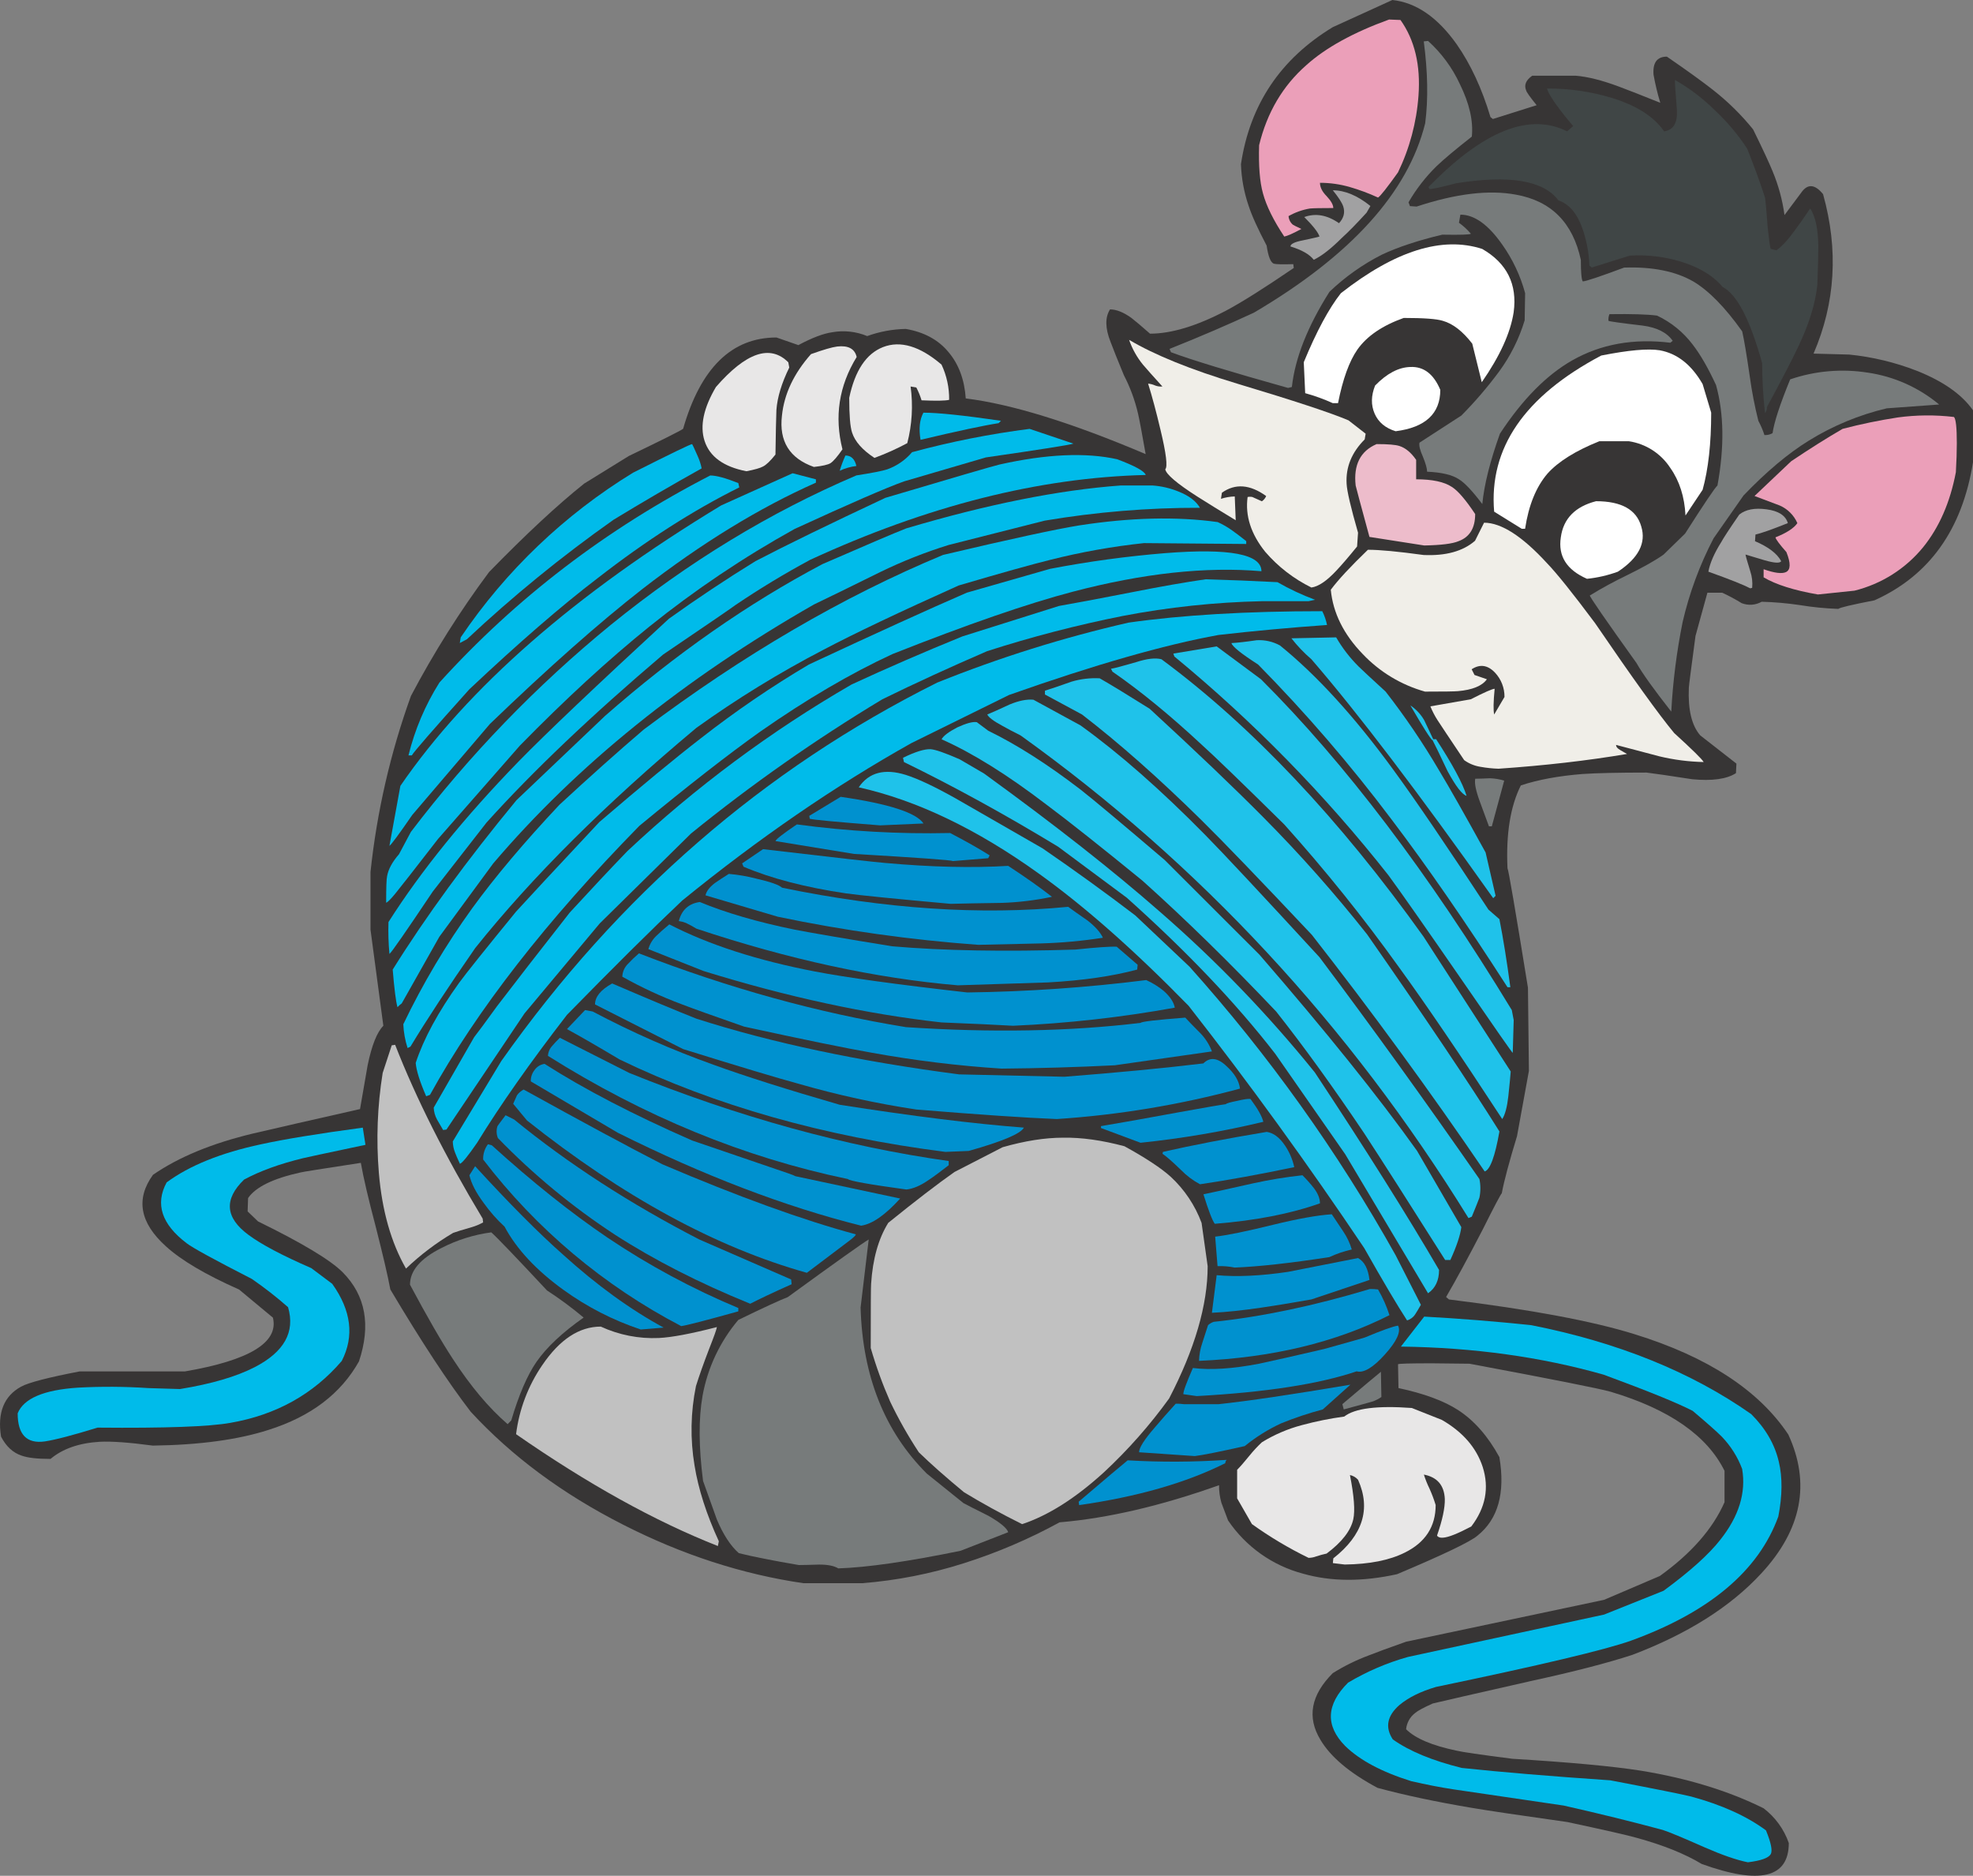 <?xml version="1.0" encoding="iso-8859-1"?>
<!-- Generator: Adobe Illustrator 20.1.0, SVG Export Plug-In . SVG Version: 6.00 Build 0)  -->
<svg version="1.0" id="Layer_1" xmlns="http://www.w3.org/2000/svg" xmlns:xlink="http://www.w3.org/1999/xlink" x="0px" y="0px"
	 viewBox="0 0 972.07 924.13" enable-background="new 0 0 972.07 924.13" xml:space="preserve">
<rect x="0" y="0" width="972.07" height="924.13" fill="#808080" stroke="none"/>
<title>dogs2_0040</title>
<path fill="#373535" d="M611.4,80.9c0.238,6.948,1.502,13.822,3.75,20.4c1.567,4.847,4.537,11.413,8.91,19.7
	c0.78,5.333,1.953,8.303,3.52,8.91c1.093,0.313,4.297,0.39,9.61,0.23l0.23,1.88c-14.667,10-25.843,17.037-33.53,21.11
	c-14.38,7.507-26.81,11.26-37.29,11.26c-3.907-3.44-6.957-6.02-9.15-7.74c-3.907-2.813-7.423-4.22-10.55-4.22
	c-2.5,3.907-2.423,9.223,0.23,15.95c1.407,3.753,3.597,9.227,6.57,16.42c3.122,6.014,5.474,12.398,7,19
	c0.627,2.667,1.877,9.31,3.75,19.93c-36.427-15.48-65.973-24.627-88.64-27.44c-0.627-9.227-3.44-16.81-8.44-22.75
	c-5-6.1-12.037-9.93-21.11-11.49c-6.483,0.126-12.902,1.315-19,3.52c-5.455-2.265-11.445-2.917-17.26-1.88
	c-4.38,0.627-9.93,2.737-16.65,6.33l-10.79-3.75c-22.047,0-37.38,15-46,45c-1.567,1.093-10.477,5.55-26.73,13.37l-22,13.6
	c-13.133,10.473-28.767,25.013-46.9,43.62c-14.373,19.312-27.231,39.706-38.46,61c-10.109,28.017-16.8,57.15-19.93,86.77V458
	c0.153,1.253,2.263,17.043,6.33,47.37c-3.127,3.127-5.707,9.613-7.74,19.46c-0.153,0.78-1.403,7.97-3.75,21.57
	c-23.607,5.333-41.117,9.333-52.53,12c-20.327,4.847-36.82,11.647-49.48,20.4c-8.6,11.88-6.49,23.607,6.33,35.18
	c7.507,6.88,19.543,13.993,36.11,21.34l16.65,13.84c2.973,12.193-11.487,21.027-43.38,26.5H39.21
	c-15.48,2.973-25.093,5.473-28.84,7.5c-8.44,4.667-11.723,12.873-9.85,24.62c2.493,4.813,5.853,7.927,10.08,9.34
	c2.973,1.093,7.74,1.64,14.3,1.64c5.94-5,13.99-7.813,24.15-8.44c5.787-0.313,14.54,0.313,26.26,1.88
	c22.98-0.313,41.98-2.893,57-7.74c20.793-6.567,35.647-17.823,44.56-33.77c5.94-17.82,3.273-32.437-8-43.85
	c-6.1-6.1-20.013-14.463-41.74-25.09l-5.13-4.93l0.23-6.57c3.753-5.473,12.42-9.693,26-12.66c0.313-0.153,10.163-1.717,29.55-4.69
	c1.253,7.193,3.677,17.59,7.27,31.19c3.593,14.073,6.017,24.47,7.27,31.19c15.333,25.793,28.543,45.883,39.63,60.27
	c20.167,21.887,45.167,40.413,75,55.58c29.12,14.847,58.767,24.47,88.94,28.87h28.84c17.049-1.348,33.886-4.653,50.18-9.85
	c16.327-5.179,32.114-11.927,47.14-20.15c23.76-2,49.947-8.097,78.56-18.29c-0.028,2.934,0.366,5.858,1.17,8.68
	c0.627,1.567,1.72,4.46,3.28,8.68c8.758,12.956,21.925,22.288,37.05,26.26c13.76,3.907,29.16,3.983,46.2,0.23
	c22.98-9.693,36.19-16.027,39.63-19c10.16-8.127,13.757-21.023,10.79-38.69c-5.627-10.32-12.427-18.06-20.4-23.22
	c-7.033-4.533-16.803-8.13-29.31-10.79l-0.23-11.73c0.153-0.313,5.703-0.47,16.65-0.47l18.56,0.2
	c40.96,7.66,64.177,12.273,69.65,13.84c28.767,8.6,47.433,21.577,56,38.93v15.47c-5.787,13.133-16.417,25.25-31.89,36.35
	l-27.44,11.73l-97.55,20.64c-8.44,2.973-14.617,5.24-18.53,6.8c-6.142,2.292-12.035,5.2-17.59,8.68
	c-10.787,10.787-12.82,21.73-6.1,32.83c5,8.44,14.38,16.337,28.14,23.69c13.287,3.593,28.763,6.877,46.43,9.85
	c8.287,1.407,24,3.74,47.14,7c18.293,3.907,29.627,6.487,34,7.74c13.133,3.593,23.843,7.893,32.13,12.9
	c28.62,10.327,42.93,6.89,42.93-10.31c-2.374-6.803-6.697-12.756-12.43-17.12c-17.333-8.6-37.5-14.777-60.5-18.53
	c-13.913-2.187-35.02-4.14-63.32-5.86c-15.633-2-24.78-3.333-27.44-4c-12.04-2.5-20.327-6.017-24.86-10.55
	c0.307-3.172,1.923-6.072,4.46-8c1.253-1.093,4.147-2.657,8.68-4.69c4.533-1.093,20.95-4.847,49.25-11.26
	c20.167-4.38,36.5-8.6,49-12.66c27.2-10.32,48.383-23.687,63.55-40.1c20-21.573,24.457-44.4,13.37-68.48
	c-14.54-21.833-39.787-38.31-75.74-49.43c-20.48-6.407-50.967-12.113-91.46-17.12l-1.41-1.2c5-8.6,11.02-19.7,18.06-33.3
	c5.627-11.253,8.753-17.193,9.38-17.82c1.093-5.94,3.593-15.32,7.5-28.14l5.86-32.13l-0.47-41
	c-6.253-38.613-9.613-58.233-10.08-58.86c-0.78-16.887,1.41-30.487,6.57-40.8c8.44-2.813,18.603-4.69,30.49-5.63
	c7.033-0.467,17.507-0.7,31.42-0.7c3.907,0.467,11.41,1.56,22.51,3.28c9.847,0.94,17.037-0.06,21.57-3l0.23-4.69l-17.81-13.9
	c-4.22-4.847-6.097-12.663-5.63-23.45c0-0.78,1.093-9.3,3.28-25.56l5.87-21.3h7.27c3.305,1.523,6.515,3.246,9.61,5.16
	c3.222,1.257,6.838,1,9.85-0.7c6.281,0.169,12.545,0.717,18.76,1.64c6.286,1.037,12.633,1.665,19,1.88
	c0.627-0.627,6.567-2.033,17.82-4.22c27.047-12.193,43.227-34.86,48.54-68v-25.62c-5.473-7.82-14.697-14.307-27.67-19.46
	c-10.686-4.163-21.889-6.854-33.3-8l-17.59-0.47c10.787-25.013,12.35-51.2,4.69-78.56c-4.067-5-7.663-5.233-10.79-0.7
	c-5.333,7.193-8.07,10.86-8.21,11c-1.008-7.414-2.978-14.665-5.86-21.57c-1.72-4.22-4.923-11.1-9.61-20.64
	c-5.821-7.198-12.44-13.713-19.73-19.42c-5.16-4.067-12.743-9.54-22.75-16.42c-4.847,0-7.037,2.97-6.57,8.91
	c0.84,4.673,1.948,9.294,3.32,13.84c-8.913-3.593-15.713-6.26-20.4-8c-8.287-3.1-15.4-4.887-21.34-5.36h-21.34
	c-3.127,2.187-4.127,4.61-3,7.27c0.153,0.78,1.873,3.203,5.16,7.27l-21.57,6.8l-1.17-0.94c-4.22-14.073-9.77-26.033-16.65-35.88
	C708.27,8.523,697.707,1.253,686,0l-29.34,13.37C630.887,29.003,615.8,51.513,611.4,80.9z"/>
<path fill="#00BBEA" d="M754.45,652.87c-17.82-1.873-35.407-3.28-52.76-4.22l-11.49,14.77c35.8,0.467,69.1,5.08,99.9,13.84
	c21.733,8,36.35,13.94,43.85,17.82c7.033,5.94,11.8,10.16,14.3,12.66c4.417,4.57,7.848,9.999,10.08,15.95
	c2,11.727-1.597,23.373-10.79,34.94c-5.627,7.193-14.93,15.557-27.91,25.09l-29.31,11.73l-96.62,20.87
	c-10.363,2.904-20.296,7.168-29.54,12.68c-10.787,10.787-11.257,21.183-1.41,31.19c7.193,7.033,18.06,12.817,32.6,17.35
	c7.507,1.72,14.387,3.053,20.64,4s24.39,3.613,54.41,8c17.333,3.907,33.593,7.907,48.78,12c2.973,0.94,9.93,3.833,20.87,8.68
	c8.6,3.753,15.637,6.177,21.11,7.27c6.407-0.78,10.16-2.113,11.26-4c0.94-1.72,0.157-5.63-2.35-11.73
	c-9.533-7.033-21.807-12.583-36.82-16.65c-4.38-1.093-17.67-3.76-39.87-8c-29.393-2-53.783-4.033-73.17-6.1
	c-14.54-3.593-25.873-8.283-34-14.07c-3.907-5.96-2.813-11.607,3.28-16.94c4.533-3.753,10.553-6.723,18.06-8.91
	c51.12-10.633,83.09-18.217,95.91-22.75c38.773-14.073,63.007-34.477,72.7-61.21c2-10.32,2.077-19.32,0.23-27
	c-2-8.6-6.533-16.417-13.6-23.45C833.243,675.913,797.13,661.31,754.45,652.87z"/>
<path fill="#777B7B" d="M424,644.19l4-33.53c-2.5,1.407-15.79,10.867-39.87,28.38c-4.067,1.567-12.197,5.32-24.39,11.26
	c-9.025,10.677-15.091,23.535-17.59,37.29c-2,11.253-1.923,25.253,0.23,42l6.8,19c3.147,7.473,6.753,13.007,10.82,16.6
	c6.88,1.72,16.73,3.673,29.55,5.86c1.873,0,5.233-0.077,10.08-0.23c4.22,0,7.347,0.627,9.38,1.88
	c14.227-0.467,34.317-3.36,60.27-8.68l23.45-9.15c-0.627-2-3.83-4.667-9.61-8c-6.567-3.28-10.71-5.39-12.43-6.33L456.63,726
	C435.837,705.227,424.96,677.957,424,644.19z"/>
<path fill="#E8E7E7" d="M710.36,699.53l-14.77-5.86c-17.04-1.253-28.14,0.153-33.3,4.22c-7.041,0.954-14.012,2.363-20.87,4.22
	c-6.944,1.836-13.581,4.679-19.7,8.44c-2.182,2.047-4.22,4.242-6.1,6.57c-2.667,3.28-4.7,5.613-6.1,7v14.07l7.27,12.66
	c8.816,6.329,18.153,11.899,27.91,16.65c1.282-0.005,2.552-0.242,3.75-0.7c1.692-0.568,3.415-1.038,5.16-1.41
	c7.507-5.627,11.883-11.253,13.13-16.88c0.94-4.22,0.393-11.49-1.64-21.81c1.556,0.322,2.961,1.148,4,2.35
	c6.407,14.38,2.343,27.277-12.19,38.69l-0.23,2.35l5.86,0.7c12.193-0.153,22.043-2.107,29.55-5.86c10.16-5,15.24-12.817,15.24-23.45
	c-0.828-2.728-1.83-5.4-3-8c-1.106-2.262-2.045-4.601-2.81-7c6.567,1.253,10.007,5.253,10.32,12c0.107,4.347-1.173,10.36-3.84,18.04
	c0.94,1.567,3.753,1.41,8.44-0.47c2.347-0.94,5.16-2.273,8.44-4c7.033-9.227,8.91-18.997,5.63-29.31
	C727.397,713.207,720.68,705.47,710.36,699.53z"/>
<path fill="#C1C1C1" d="M342.89,682.88c1.56-5,3.75-11.177,6.57-18.53c2.347-5.94,3.597-9.457,3.75-10.55
	c-12.667,3.28-22.203,5.077-28.61,5.39c-9.846,0.44-19.653-1.487-28.6-5.62c-10.633,0-20.247,6.333-28.84,19
	c-6.949,10.143-11.372,21.8-12.9,34c35.333,24.547,68.477,42.917,99.43,55.11l0.47-2.35c-6.107-13.287-10.097-25.73-11.97-37.33
	C340.011,709.028,340.248,695.765,342.89,682.88z"/>
<path fill="#C1C1C1" d="M576,689c12.667-24.387,19-46.117,19-65.19l-3-21.34c-3.226-8.674-8.446-16.467-15.24-22.75
	c-4.667-4.22-12.25-9.22-22.75-15c-11.1-2.973-21.183-4.38-30.25-4.22c-8.913,0-18.84,1.563-29.78,4.69l-23.69,12.19
	c-8.193,5.747-19.08,14.103-32.66,25.07c-4.847,7.82-7.66,17.82-8.44,30c-0.127,1.1-0.19,11.657-0.19,31.67
	c2.615,9.036,5.825,17.888,9.61,26.5c4.122,8.596,8.823,16.901,14.07,24.86c5.94,5.787,13.367,12.353,22.28,19.7
	c8.753,5.333,18.29,10.57,28.61,15.71c12.82-4.22,26.267-12.74,40.34-25.56C555.77,714.3,566.518,702.131,576,689z"/>
<path fill="#0091CF" d="M531.67,741.51c28.607-4.067,52.607-10.947,72-20.64c-0.003-0.62,0.251-1.213,0.7-1.64
	c-16.239,1.096-32.531,1.173-48.78,0.23c-2.5,2-10.55,8.8-24.15,20.4L531.67,741.51z"/>
<path fill="#0091CF" d="M583.26,691.79c-1.324-0.192-2.663-0.269-4-0.23c-4.22,4.667-7.66,8.577-10.32,11.73
	c-5.16,5.94-7.74,10.003-7.74,12.19l27.44,1.88c3.907-0.467,12.113-2.107,24.62-4.92c5.526-4.493,11.593-8.276,18.06-11.26
	c6.65-2.695,13.463-4.967,20.4-6.8l13.6-12.19c-28.767,4.847-50.433,8.05-65,9.61h-17.06V691.79z"/>
<path fill="#00BBEA" d="M178.74,555.55c-22.047,2.973-38.773,5.71-50.18,8.21c-19.707,4.213-35.187,10.463-46.44,18.75
	c-5.787,10.633-2.503,20.633,9.85,30c2.813,2.187,13.523,8.05,32.13,17.59c6.208,4.279,12.158,8.92,17.82,13.9
	c3.593,12.193-1.88,22.043-16.42,29.55c-9.067,4.667-21.34,8.263-36.82,10.79l-15.48-0.47c-11.555-0.771-23.146-0.848-34.71-0.23
	c-16.887,1.093-26.813,5.313-29.78,12.66c0,10.473,4.457,15.087,13.37,13.84c5.16-0.78,13.827-3.047,26-6.8
	c33.147,0.313,54.957-0.47,65.43-2.35c22.513-3.907,40.803-14.07,54.87-30.49c6.253-12.193,4.69-24.86-4.69-38l-10.32-7.74
	c-14.38-6.253-24.713-11.727-31-16.42c-11.413-8.44-12.117-17.507-2.11-27.2c7.82-4.22,17.513-7.737,29.08-10.55
	c0.467-0.153,10.707-2.343,30.72-6.57L178.74,555.55z"/>
<path fill="#777B7B" d="M251.9,699.77c3.753-12.667,7.897-22.28,12.43-28.84c5-7.193,12.74-14.463,23.22-21.81
	c-5.748-4.813-11.778-9.278-18.06-13.37c-15.48-16.573-24.627-26.11-27.44-28.61c-8.591,1.142-16.921,3.76-24.62,7.74
	c-10.287,5.153-15.43,11.17-15.43,18.05c8.44,15.793,15.477,27.987,21.11,36.58c8.753,13.447,17.753,24.157,27,32.13L251.9,699.77z"
	/>
<path fill="#777B7B" d="M662.05,694.37c8.127-2.187,12.973-3.52,14.54-4c1.413-0.542,2.755-1.25,4-2.11l-0.23-12.43
	c-2.347,1.873-8.68,7.19-19,15.95L662.05,694.37z"/>
<path fill="#0091CF" d="M668.39,675.61c3.44,0.94,8.053-1.797,13.84-8.21c5.94-6.567,8.13-11.333,6.57-14.3
	c-2.347,0.313-7.82,2.267-16.42,5.86c-0.94,0.313-7.583,2.19-19.93,5.63c-14.073,3.28-24.783,5.703-32.13,7.27
	c-12.973,2.5-23.84,3.203-32.6,2.11c-3.28,7.507-4.843,11.807-4.69,12.9l6.57,0.94C623.673,685.937,649.937,681.87,668.39,675.61z"
	/>
<path fill="#0091CF" d="M684.57,647.94c-1.406-4.414-3.294-8.659-5.63-12.66c-1.325-0.18-2.663-0.257-4-0.23
	c-27.507,8.28-53.153,13.67-76.94,16.17c-1.041,0.345-1.998,0.903-2.81,1.64c-0.627,2-1.563,4.893-2.81,8.68
	c-0.993,2.87-1.546,5.874-1.64,8.91C626.713,668.89,657.99,661.387,684.57,647.94z"/>
<path fill="#0091CF" d="M315.69,655l11.26-0.94c-16.413-8.913-32.907-20.873-49.48-35.88c-12.04-10.633-26.5-25.173-43.38-43.62
	l-2.82,4.44c0.94,4.067,3.273,8.6,7,13.6c3.021,4.259,6.48,8.191,10.32,11.73c5.94,11.1,15.633,21.497,29.08,31.19
	C289.282,643.905,302.102,650.473,315.69,655z"/>
<path fill="#0091CF" d="M335.62,653.33c2.5-0.313,11.88-2.737,28.14-7.27v-1.64c-22.586-9.421-44.187-21.047-64.49-34.71
	c-18-12.193-37-27.357-57-45.49l-1.88-0.47c-1.607,2.163-2.436,4.806-2.35,7.5C264.169,605.421,297.479,633.44,335.62,653.33z"/>
<path fill="#1FC2EA" d="M446.31,381.78c-10.473-3.28-18.213-1.247-23.22,6.1c28.607,6.407,58.153,20.557,88.64,42.45
	c22.513,16.1,47.137,37.83,73.87,65.19c29.86,38.147,58.703,77.933,86.53,119.36c9.38,16.573,16.417,28.453,21.11,35.64
	c1.654-0.479,3.077-1.546,4-3c0.627-0.94,1.563-2.503,2.81-4.69l-12.43-24.39c-28.516-50.979-62.573-98.654-101.55-142.16
	L559.34,451c-14.54-11.1-29.783-22.123-45.73-33.07l-42.91-24.66C460.38,387.483,452.25,383.653,446.31,381.78z"/>
<path fill="#0091CF" d="M674.72,630.59c-0.627-5.473-2.503-9.07-5.63-10.79c-21.573,4.22-33.063,6.487-34.47,6.8
	c-13.447,2-25.173,2.547-35.18,1.64l-2.35,18.53c6.88-0.313,15.087-1.173,24.62-2.58c5.473-0.78,13.603-2.113,24.39-4L674.72,630.59
	z"/>
<path fill="#0091CF" d="M369.62,642.31c4.533-2.347,11.333-5.55,20.4-9.61l-0.23-2.35l-45.26-19.7
	c-34.24-17.667-64.647-37.367-91.22-59.1l-4.22-2.11c-2.5,3.28-3.833,5.077-4,5.39c-0.619,1.919-0.538,3.995,0.23,5.86
	c17.407,17.957,36.752,33.928,57.68,47.62C322.4,620.817,344.607,632.15,369.62,642.31z"/>
<path fill="#1FC2EA" d="M458.5,369.11c-2.973-0.153-7.507,1.253-13.6,4.22l0.47,2.11c24.7,12.04,50.033,25.953,76,41.74l33.77,25.09
	c29.547,26.42,53.937,52.06,73.17,76.92l34.47,49.48l40.8,68.48c3.613-2.5,5.42-6.33,5.42-11.49
	c-15.48-26.58-35.883-59.02-61.21-97.32c-23.101-28.619-48.684-55.142-76.45-79.26c-22.98-20.167-51.823-42.833-86.53-68l-12-7
	C465.603,370.927,460.833,369.27,458.5,369.11z"/>
<path fill="#0091CF" d="M397.53,627.07c12.04-9.067,19.077-14.383,21.11-15.95s3.033-2.567,3-3
	c-26.107-7.033-57.843-18.523-95.21-34.47c-16.227-8.32-39.037-20.61-68.43-36.87c-1.298,0.667-2.422,1.629-3.28,2.81
	c-0.153,0.313-0.78,1.72-1.88,4.22l6.8,8.21C306.853,589.547,352.817,614.563,397.53,627.07z"/>
<path fill="#C1C1C1" d="M194.68,514.74L193,515l-4.46,13.6c-2.615,16.28-3.246,32.818-1.88,49.25
	c1.567,18.607,6.023,34.32,13.37,47.14c7.04-6.734,14.831-12.636,23.22-17.59c1.72-0.627,4.77-1.563,9.15-2.81
	c1.959-0.57,3.847-1.358,5.63-2.35l-0.23-1.88C219.373,569.7,205,541.16,194.68,514.74z"/>
<path fill="#0091CF" d="M666,615.58c-0.935-3.171-2.359-6.177-4.22-8.91l-5.63-8.44c-7.033,0.467-16.647,2.187-28.84,5.16
	c-13.287,3.28-22.823,5.233-28.61,5.86l1.17,14.54c2.831-0.103,5.664,0.132,8.44,0.7c11.88-0.467,27.437-2.187,46.67-5.16
	C658.506,617.684,662.201,616.426,666,615.58z"/>
<path fill="#1FC2EA" d="M573.88,423.75c-21.253-18.133-35.09-29.717-41.51-34.75c-16.247-12.473-31.41-22.14-45.49-29l-5.63-4.22
	c-2-0.313-5.203,0.547-9.61,2.58c-4.22,2.187-6.8,4.14-7.74,5.86c15.167,6.72,32.363,17.43,51.59,32.13
	c11.1,8.287,26.89,20.793,47.37,37.52c21.26,19.073,43.227,40.57,65.9,64.49c13.6,17.2,28.06,37.2,43.38,60
	c8.573,13.133,21.86,33.927,39.86,62.38h2.58c3.127-6.88,4.923-12.273,5.39-16.18L698.17,567
	c-19.073-26.733-44.947-58.94-77.62-96.62L573.88,423.75z"/>
<path fill="#0091CF" d="M424.26,603.85c5.473-0.78,11.883-5.237,19.23-13.37l-51.59-11c-0.313-0.313-4.69-1.877-13.13-4.69
	c-15.633-5.333-28.22-9.633-37.76-12.9c-28.92-12.667-53.153-25.253-72.7-37.76c-1.984,0.278-3.764,1.364-4.92,3
	c-1.265,1.599-1.93,3.591-1.88,5.63l42.91,25.33C346.807,579.217,386.753,594.47,424.26,603.85z"/>
<path fill="#0091CF" d="M598.5,602.92c20-1.567,37.277-4.927,51.83-10.08c0-2.347-1-4.847-3-7.5c-1.747-2.222-3.627-4.336-5.63-6.33
	c-8.196,0.891-16.338,2.227-24.39,4c-15.333,3.44-23.463,5.237-24.39,5.39C595.393,596.36,597.253,601.2,598.5,602.92z"/>
<path fill="#1FC2EA" d="M594,411.56c-22-22.373-42.543-40.43-61.63-54.17l-23.22-12.66c-3.28-0.313-7.19,0.47-11.73,2.35
	c-5,2.347-8.667,3.987-11,4.92c0.627,1.407,3.127,3.283,7.5,5.63c2.187,1.253,5.157,2.817,8.91,4.69
	c88.333,63.333,161.89,142.597,220.67,237.79l1.64-0.7c1.873-4.533,3.123-7.66,3.75-9.38c0.628-3.018,0.628-6.132,0-9.15
	c-27.047-38.927-53.31-75.353-78.79-109.28C621.327,440.327,602.627,420.313,594,411.56z"/>
<path fill="#0091CF" d="M467.41,574.07V572c-51.12-7.193-103.57-21.653-157.35-43.38l-34.24-17.35c-1.72,1.72-2.97,3.053-3.75,4
	c-1.252,1.346-1.998,3.085-2.11,4.92c47.36,29.827,96.607,50.053,147.74,60.68c0.94,0.94,10.553,2.66,28.84,5.16
	c3.28-0.313,6.947-1.877,11-4.69C459.9,579.78,463.19,577.357,467.41,574.07z"/>
<path fill="#0091CF" d="M591.23,583.45c13.6-2,29.077-4.813,46.43-8.44c-0.841-3.864-2.424-7.528-4.66-10.79
	c-2.667-3.907-5.637-6.097-8.91-6.57c-19.7,3.28-36.74,6.563-51.12,9.85l-0.23,0.94c1.72,1.093,4.77,3.76,9.15,8
	C584.625,579.242,587.775,581.607,591.23,583.45z"/>
<path fill="#1FC2EA" d="M622.42,402.65c-14.54-14.667-33.207-32.49-56-53.47c-10.947-6.88-19.153-11.88-24.62-15
	c-4.673-0.245-9.354,0.309-13.84,1.64c-5.627,2-10.003,3.487-13.13,4.46v1.88l18.25,9.84c18.293,14.073,37.913,31.427,58.86,52.06
	c10.787,10.633,28.923,29.473,54.41,56.52c29.707,38,58.083,76.85,85.13,116.55c2.667-0.78,5.09-7.347,7.27-19.7
	c-14.667-23.453-36.397-55.817-65.19-97.09C657.609,440.166,640.536,420.905,622.42,402.65z"/>
<path fill="#00BBEA" d="M336.09,443.69c37.68-30.667,75.347-56.54,113-77.62l48.07-23.69c42.053-14.853,76.447-24.703,103.18-29.55
	c17.507-2,35.33-3.64,53.47-4.92c-0.478-2.361-1.268-4.648-2.35-6.8c-37.207,0-69.02,1.877-95.44,5.63
	c-32.153,7.352-63.674,17.232-94.27,29.55C376.257,378.963,304.673,441.103,247,522.71l-23.92,39.63
	c0.042,1.932,0.438,3.841,1.17,5.63c0.467,1.253,1.25,3.05,2.35,5.39c1.093-0.313,3.907-3.753,8.44-10.32
	c11.413-18.607,26.187-39.633,44.32-63.08C302.453,476.36,321.363,457.603,336.09,443.69z"/>
<path fill="#0091CF" d="M465.77,567.5l11.49-0.47c16.573-4.667,25.64-8.497,27.2-11.49c-24.547-1.873-54.797-5.627-90.75-11.26
	c-25.953-7.507-46.667-14.073-62.14-19.7c-20.464-7.302-40.372-16.075-59.57-26.25l-3.75-0.7l-8.91,9.37
	c5.787,3.127,14.453,8.127,26,15C352.26,544.667,405.737,559.833,465.77,567.5z"/>
<path fill="#0091CF" d="M561.92,563c20.373-2.097,40.584-5.545,60.5-10.32c-0.627-2.667-2.737-6.42-6.33-11.26
	c-1.093-0.153-3.283,0.16-6.57,0.94c-3.28,0.627-5.157,1.173-5.63,1.64c-2.5,0.313-10.24,1.647-23.22,4
	c-16.1,2.973-28.84,5.24-38.22,6.8v0.94L561.92,563z"/>
<path fill="#00BBEA" d="M419.57,337.22c-39.839,23.039-76.899,50.58-110.45,82.08c-8.44,8.753-17.9,18.837-28.38,30.25
	c-15.333,19.54-27.293,34.94-35.88,46.2c-5.787,8-9.54,13.08-11.26,15.24l-19.92,34.71c0.09,2.053,0.651,4.058,1.64,5.86
	c0.627,1.093,1.627,2.813,3,5.16l1.64-0.23l38.46-57.22l37.05-44.32l45-44.32c29.847-24.21,61.346-46.307,94.27-66.13
	c15.947-7.82,33.143-15.717,51.59-23.69c21.924-7.064,44.238-12.857,66.83-17.35c22.583-4.335,45.49-6.767,68.48-7.27h23l3.28-0.7
	c-6.409-2.37-12.607-5.273-18.53-8.68c-12.04-0.627-23.843-1.097-35.41-1.41c-9.847,1.407-21.883,3.517-36.11,6.33
	c-15.947,3.127-27.983,5.393-36.11,6.8l-47.6,15C454.967,321.35,436.77,329.247,419.57,337.22z"/>
<path fill="#0091CF" d="M520.65,551.32c30.515-2.008,60.756-7.033,90.28-15c-0.467-3.753-2.657-7.42-6.57-11
	c-4.38-4.22-8.21-4.69-11.49-1.41c-19.54,2.347-42.367,4.537-68.48,6.57l-51.83-1.17c-49.247-6.407-92.397-15.553-129.45-27.44
	c-9.847-3.907-23.683-9.69-41.51-17.35c-5.627,3.127-8.44,6.567-8.44,10.32l43.38,22c28.14,8.753,47.14,14.46,57,17.12
	c19.008,5.485,38.357,9.714,57.92,12.66C482.107,549.133,505.17,550.7,520.65,551.32z"/>
<path fill="#1FC2EA" d="M572.24,324.79c-2.973-0.78-7.117-0.31-12.43,1.41c-6.88,2-11.023,3.093-12.43,3.28l0.7,1.41
	c13.6,9.38,28.217,21.34,43.85,35.88c6.1,5.473,19.7,18.607,40.8,39.4c20.117,22.395,38.986,45.88,56.52,70.35
	c12.973,17.82,29.937,42.757,50.89,74.81c1.407-2.187,2.407-5.94,3-11.26c0.627-5.94,1.017-10.003,1.17-12.19l-42.91-66.37
	C659.847,403.35,616.793,357.777,572.24,324.79z"/>
<path fill="#00BBEA" d="M315,406.87c24.073-19.853,43.927-35.33,59.56-46.43c22.827-15.947,44.557-28.687,65.19-38.22
	c37.053-14.667,66.68-24.907,88.88-30.72c34.553-9.067,65.507-12.427,92.86-10.08c0-8.44-15.79-11.41-47.37-8.91
	c-19.043,1.552-37.987,4.136-56.75,7.74l-41,11.73c-18.447,8-44.4,19.803-77.86,35.41c-18.509,10.956-36.289,23.098-53.23,36.35
	c-12.533,9.68-29.197,23.433-49.99,41.26c-22.667,24.233-36.333,38.93-41,44.09c-15.333,18.76-24.713,30.487-28.14,35.18
	c-10.32,14.38-17.433,27.513-21.34,39.4c0.313,3.753,2.033,9.227,5.16,16.42l1.88-0.7C234.797,497.797,269.18,453.623,315,406.87z"
	/>
<path fill="#0091CF" d="M493.44,526.47c18.447-0.153,37.05-0.7,55.81-1.64L597.1,518c-1.253-3.321-3.168-6.353-5.63-8.91
	c-3.44-3.44-5.94-6.02-7.5-7.74c-14.227,1.093-21.56,1.953-22,2.58c-34.86,4.22-73.397,4.923-115.61,2.11
	c-43.333-7.033-87.187-19.15-131.56-36.35c-1.9,1.609-3.7,3.332-5.39,5.16c-1.717,1.67-2.723,3.937-2.81,6.33
	c9.403,5.285,19.203,9.832,29.31,13.6c5.16,2,15.4,5.667,30.72,11c29.393,6.407,50.42,10.707,63.08,12.9
	C450.786,522.496,472.065,525.097,493.44,526.47z"/>
<path fill="#1FC2EA" d="M621.25,334.64l-21.81-16.18L578.1,322l0.47,1.41c38.941,32.063,74.322,68.221,105.53,107.85
	c6.407,8.753,18.837,26.497,37.29,53.23c15.48,22.513,23.453,33.927,23.92,34.24l0.47-16.18l-0.94-4.92
	C703.873,430.243,662.677,375.913,621.25,334.64z"/>
<path fill="#00BBEA" d="M343.13,358.56c19.926-14.297,40.849-27.15,62.61-38.46c15.167-8,37.367-18.553,66.6-31.66
	c21.26-6.253,36.347-10.473,45.26-12.66c15.123-3.809,30.494-6.552,46-8.21L614,268v-1.41c-2.973-2.347-5.24-4.067-6.8-5.16
	c-2.271-1.653-4.708-3.068-7.27-4.22c-20.167-2.813-42.913-2.267-68.24,1.64c-11.567,1.873-33.923,6.72-67.07,14.54
	c-49.247,20.48-98.413,49.167-147.5,86.06c-12.973,11.1-26.81,23.45-41.51,37.05c-17.333,18.447-31.637,35.41-42.91,50.89
	c-13.005,18.029-24.383,37.178-34,57.22c0.173,3.987,0.882,7.933,2.11,11.73l1.41-0.7c7.82-12.973,18.45-29.153,31.89-48.54
	C262.077,432.107,298.417,395.927,343.13,358.56z"/>
<path fill="#0091CF" d="M329.76,455.41c-2.813,2.347-4.847,4.143-6.1,5.39c-2.027,1.817-3.491,4.177-4.22,6.8l27.2,10.79
	c41.427,12.82,80.51,21.263,117.25,25.33c15.633,0.627,27.36,1.173,35.18,1.64c26.748-1.164,53.385-4.141,79.73-8.91
	c-0.467-2.667-2.263-5.403-5.39-8.21c-2.64-2.176-5.559-3.989-8.68-5.39c-29.252,3.685-58.689,5.722-88.17,6.1
	c-34.553-3.907-59.553-7.347-75-10.32C373.08,473.157,349.147,465.417,329.76,455.41z"/>
<path fill="#00BBEA" d="M446.54,260.3c-5.627,2.187-19.383,8.05-41.27,17.59c-36.74,19.407-72.463,44.343-107.17,74.81l-43.62,41.5
	c-24.387,29.547-44.72,57.373-61,83.48c0.78,9.533,1.563,15.71,2.35,18.53c0.634-0.701,1.341-1.331,2.11-1.88l18.53-32.83
	L243,425.39c41.113-48.307,93.78-90.83,158-127.57c7.193-3.44,18.06-8.757,32.6-15.95c10.9-5.31,22.189-9.78,33.77-13.37l47.37-12
	c25.26-4.257,50.834-6.374,76.45-6.33c-1.873-3.28-5.39-5.947-10.55-8c-4.114-1.677-8.468-2.69-12.9-3H552.3
	C521.82,241.377,486.567,248.42,446.54,260.3z"/>
<path fill="#1FC2EA" d="M630.63,318c-3.509-1.928-7.493-2.823-11.49-2.58c-5.333,0.78-9.477,1.25-12.43,1.41
	c0.467,1.72,4.843,5.237,13.13,10.55c23.551,23.921,45.486,49.38,65.66,76.21c17.667,23.293,36.74,50.887,57.22,82.78h1.41
	c-1.72-12.82-3.517-23.997-5.39-33.53l-5.39-4.69c-20.167-30.8-35.8-53.78-46.9-68.94C667.37,353.07,648.763,332.667,630.63,318z"/>
<path fill="#0091CF" d="M439.51,466.2c-23.14-3.753-39.163-6.49-48.07-8.21c-18.293-3.753-33.85-8.287-46.67-13.6
	c-5.473,0.78-8.913,3.907-10.32,9.38c1.207,0.169,2.389,0.485,3.52,0.94c1.771,0.841,3.493,1.779,5.16,2.81
	c45.493,15.167,88.407,24.47,128.74,27.91l44.56-1.43c17.04-0.94,31.657-3.05,43.85-6.33l0.23-2.35l-10.32-8.91
	c-3.127-0.153-9.927,0.317-20.4,1.41C494.93,468.927,464.837,468.387,439.51,466.2z"/>
<path fill="#00BBEA" d="M564.5,234c-0.627-1.873-5.317-4.453-14.07-7.74c-15.48-3.44-34.787-2.58-57.92,2.58
	c-3.28,0.78-22.04,6.253-56.28,16.42c-27.673,12.973-49.007,23.37-64,31.19c-14.227,8.753-28.453,18.213-42.68,28.38
	c-36.133,33.32-60.767,56.71-73.9,70.17c-26.733,27.513-48.15,53.933-64.25,79.26c-0.168,5.241-0.011,10.488,0.47,15.71
	c0.94-0.627,8.053-10.867,21.34-30.72l26.5-34c22.667-25.173,51.667-52.767,87-82.78c22.827-15.48,34.707-23.61,35.64-24.39
	c11.893-8.038,24.182-15.474,36.82-22.28C456.857,249.207,511.967,235.273,564.5,234z"/>
<path fill="#0091CF" d="M385.34,437.35c-1.56-1.407-5.78-2.893-12.66-4.46c-4.459-1.164-9.009-1.95-13.6-2.35
	c-2.973,1.873-5.24,3.36-6.8,4.46c-2.667,2-4.23,4.033-4.69,6.1l35.64,10.55c32.579,6.805,65.575,11.429,98.77,13.84l31-0.7
	c10.179-0.291,20.329-1.223,30.39-2.79c-1.253-2.667-3.753-5.48-7.5-8.44c-4.533-3.127-7.737-5.393-9.61-6.8
	C483.127,450.967,436.147,447.83,385.34,437.35z"/>
<path fill="#0091CF" d="M436.22,425.16c-4.22-0.313-24.31-2.58-60.27-6.8l-10.32,7l0.7,1.64c13.6,5.787,30.407,10.163,50.42,13.13
	c6.72,0.94,23.917,2.66,51.59,5.16c5.627-0.153,14.07-0.31,25.33-0.47c8.279-0.273,16.518-1.277,24.62-3
	c-5.787-4.533-12.977-9.613-21.57-15.24C479.06,427.667,458.893,427.193,436.22,425.16z"/>
<path fill="#00BBEA" d="M485.7,225.36c27.047-3.907,41.43-6.173,43.15-6.8l-21.57-7.27c-19.547,2.498-38.9,6.337-57.92,11.49
	c-3.256,3.83-7.459,6.74-12.19,8.44c-2.347,0.78-7.427,1.78-15.24,3c-42.527,18.133-82.86,42.677-121,73.63
	c-36.72,30.016-69.777,64.252-98.49,102l-5.86,11c-3.28,3.753-5.233,7.35-5.86,10.79c-0.313,1.253-0.47,5.63-0.47,13.13
	c0.78-0.313,2.267-1.8,4.46-4.46c2.193-2.66,9.23-11.66,21.11-27l40.34-46c22.353-22.827,43.617-42.37,63.79-58.63
	c22.431-18.026,46.358-34.108,71.52-48.07c27.2-12.507,45.18-20.323,53.94-23.45L485.7,225.36z"/>
<path fill="#1FC2EA" d="M636.26,314.47c2.932,3.759,6.232,7.216,9.85,10.32c22.827,26.42,52.687,65.66,89.58,117.72l1.17-1.17
	L731.94,420c-10.32-18.76-17.987-32.283-23-40.57c-7.901-13.455-16.673-26.379-26.26-38.69c-7.507-6.88-11.963-11.023-13.37-12.43
	c-4.276-4.265-7.974-9.073-11-14.3L636.26,314.47z"/>
<path fill="#0091CF" d="M392.61,406.16c-6.72,4.533-10.237,7.27-10.55,8.21l38.69,6.33c31.733,1.873,47.993,3.047,48.78,3.52
	l17.35-1.41l0.7-1.41c-5.473-3.44-11.96-7.107-19.46-11C442.878,410.957,417.631,409.539,392.61,406.16z"/>
<path fill="#00BBEA" d="M316.63,290.08c29.08-22.513,57.533-39.943,85.36-52.29v-1.64l-11.49-3L355.32,249
	c-72.073,43.647-124.76,89.703-158.06,138.17l-5.39,29.55c0.94-0.627,4.693-5.707,11.26-15.24l38.22-44.79
	C270.27,328.857,295.363,306.653,316.63,290.08z"/>
<path fill="#777B7B" d="M733.58,407.1H735l6.1-22.51c-2.273-0.692-4.626-1.085-7-1.17c-3.28,0.153-5.703,0.23-7.27,0.23
	c-0.467,2.187,0.317,6.017,2.35,11.49C730.233,398.113,731.7,402.1,733.58,407.1z"/>
<path fill="#0091CF" d="M433.64,406.63L455,405.7c-3.593-5.333-17.193-9.71-40.8-13.13l-15.48,9.38l0.23,1.41
	C400.037,403.82,411.6,404.91,433.64,406.63z"/>
<path fill="#1FC2EA" d="M705.91,364.89c0.94,1.72,3.363,6.72,7.27,15c4.067,7.507,7.193,11.57,9.38,12.19
	c-1.873-6.1-6.873-15.403-15-27.91h-1.41L705.91,364.89z"/>
<path fill="#F0EEE8" d="M785.87,307c-10.947-14.667-18.843-24.517-23.69-29.55c-12.193-13.287-22.527-19.93-31-19.93l-4.46,8.91
	c-5.94,5.16-14.383,7.493-25.33,7c-12.507-1.72-21.653-2.58-27.44-2.58c-8.6,8.287-14.697,14.853-18.29,19.7
	c1.093,11.413,6.33,21.967,15.71,31.66c8.376,8.841,18.993,15.245,30.72,18.53c9.227,0,14.62-0.077,16.18-0.23
	c7.193-0.627,11.96-2.58,14.3-5.86l-6.1-2.11l-1.41-2.81c4.067-2.667,7.897-2.12,11.49,1.64c3.055,3.244,4.736,7.544,4.69,12
	l-5.08,8.63c-0.467-2-0.39-6.22,0.23-12.66c-1.093,0-5.003,1.72-11.73,5.16l-19.93,3.5c0.954,2.374,2.133,4.651,3.52,6.8
	c1.407,2.187,5.783,8.753,13.13,19.7c2.372,1.706,5.113,2.83,8,3.28c2.943,0.529,5.921,0.843,8.91,0.94
	c22.827-1.567,43.933-3.99,63.32-7.27c-1.407-0.78-2.5-1.407-3.28-1.88c-1.407-0.78-2.11-1.64-2.11-2.58
	c12.973,3.44,20.087,5.317,21.34,5.63c7.149,1.714,14.46,2.656,21.81,2.81c-0.627-1.253-5.473-6.02-14.54-14.3
	C817.303,352.07,804.317,334.027,785.87,307z"/>
<path fill="#00BBEA" d="M294.35,284.92c23.92-18.607,47.213-33.537,69.88-44.79l-0.47-2.13c-6.253-2.5-10.867-3.75-13.84-3.75
	c-51.28,26.433-95.757,60.443-133.43,102.03c-6.974,11.064-12.12,23.179-15.24,35.88h1.64c0.94-1.72,10.4-12.587,28.38-32.6
	C255.497,316.74,276.523,298.527,294.35,284.92z"/>
<path fill="#1FC2EA" d="M705.91,364.89l0.23-0.7c-2.667-5.627-4.153-8.753-4.46-9.38c-1.681-2.911-4.008-5.398-6.8-7.27
	C701.133,358.327,704.81,364.11,705.91,364.89z"/>
<path fill="#777B7B" d="M617.73,154.07c-12.82,5.953-26.657,11.893-41.51,17.82l0.7,1.64c10,3.753,29.23,9.617,57.69,17.59
	l1.88-0.47c1.567-14.227,7.743-29.86,18.53-46.9c7.659-7.326,16.351-13.489,25.8-18.29c8-3.753,17.927-7.037,29.78-9.85
	c9.067,0.153,13.757-0.003,14.07-0.47c-1.728-2.027-3.696-3.837-5.86-5.39l0.7-4c6.88,0,13.76,4.923,20.64,14.77
	c5.134,7.247,8.947,15.345,11.26,23.92l-0.23,13.37c-2.749,9.102-7.03,17.668-12.66,25.33c-5.652,7.625-11.841,14.837-18.52,21.58
	l-20.64,13.37c-0.313,1.407,0.233,3.673,1.64,6.8c1.407,3.44,2.11,5.94,2.11,7.5c7.193,0.313,12.43,1.563,15.71,3.75
	c2.813,1.72,6.643,5.783,11.49,12.19c0.927-9.553,3.823-21.117,8.69-34.69c11.1-16.887,22.98-28.923,35.64-36.11
	c14.073-8,30.177-10.893,48.31-8.68l1.17-0.94c-2.813-4.067-7.737-6.567-14.77-7.5c-10.633-1.253-16.26-2.037-16.88-2.35
	c-0.105-1.115,0.056-2.239,0.47-3.28c10.947-0.153,18.763,0.08,23.45,0.7c6.938,3.267,12.975,8.175,17.59,14.3
	c3.753,4.847,7.583,11.49,11.49,19.93c3.907,14.073,4.14,30.567,0.7,49.48c-1.253,1.093-6.57,8.99-15.95,23.69l-10.58,10.32
	c-3.907,2.813-10.003,6.253-18.29,10.32c-6.183,2.975-12.211,6.262-18.06,9.85c0,0.78,7.667,11.88,23,33.3
	c2.813,5,8.52,12.973,17.12,23.92c0.791-14.813,2.659-29.548,5.59-44.09c3.31-14.347,8.431-28.215,15.24-41.27L859,244.12
	c11.253-11.727,21.963-20.727,32.13-27c11.874-7.36,24.862-12.747,38.46-15.95l25.8-1.88c-10.047-8.391-22.226-13.829-35.18-15.71
	c-12.817-2.019-25.933-0.879-38.21,3.32c-5,12.193-7.893,21.027-8.68,26.5c-1.213,0.697-2.603,1.024-4,0.94
	c-0.784-2.42-1.788-4.763-3-7c-1.807-7.187-3.216-14.468-4.22-21.81c-1.56-10.787-2.81-18.213-3.75-22.28
	c-8.44-11.88-16.49-20.087-24.15-24.62c-8.753-5-20.087-7.267-34-6.8c-12.193,4.533-18.993,6.8-20.4,6.8
	c-0.627-0.94-0.94-4.457-0.94-10.55c-3.907-18.32-14.547-29.043-31.92-32.17c-13.287-2.5-29.62-0.547-49,5.86l-3.28-0.23l-0.7-1.88
	c3.783-6.54,8.439-12.536,13.84-17.82c3.593-3.44,9.377-8.287,17.35-14.54c0.78-7.66-1.173-16.26-5.86-25.8
	c-3.738-8.104-9.082-15.364-15.71-21.34l-2.11,0.23c2,15.167,2.233,28.613,0.7,40.34C693.717,94.817,665.57,125.93,617.73,154.07z"
	/>
<path fill="#00BBEA" d="M345.7,230.75c-0.408-2.017-1.039-3.982-1.88-5.86c-1.72-3.907-2.657-5.94-2.81-6.1
	c-0.78,0-10.473,4.69-29.08,14.07C278.144,253.523,249.182,281.192,227,314l-0.47,2.81l3.52-1.88
	c22.683-21.271,46.818-40.938,72.23-58.86C316.38,247.477,330.853,239.037,345.7,230.75z"/>
<path fill="#EB9FB9" d="M963.63,232.63c0.313-5.473,0.47-10.24,0.47-14.3c0-7.66-0.47-11.96-1.41-12.9
	c-9.196-1.094-18.493-1.016-27.67,0.23c-9.158,1.403-18.237,3.282-27.2,5.63c-7.82,4.533-16.263,9.85-25.33,15.95l-18.06,17.12
	c2.813,1.093,6.957,2.657,12.43,4.69c3.886,1.692,6.988,4.794,8.68,8.68c-1.72,2.5-5.317,4.833-10.79,7
	c0.153,0.94,1.95,3.363,5.39,7.27c2.187,5.473,2.11,8.757-0.23,9.85c-2,0.94-5.667,0.47-11-1.41v4c6.1,3.593,15.01,6.407,26.73,8.44
	l18.04-1.88c13.264-3.283,25.111-10.769,33.77-21.34C955.423,259.827,960.817,247.483,963.63,232.63z"/>
<path fill="#A1A1A2" d="M880.85,257.72c-1.093-3.753-4.61-6.02-10.55-6.8c-5.787-0.78-10.243,0.08-13.37,2.58
	c-4.847,7.033-7.817,11.567-8.91,13.6c-3.44,5.473-5.55,10.32-6.33,14.54c10.473,3.753,17.353,6.49,20.64,8.21l0.94-0.23
	c0.268-2.772-0.053-5.57-0.94-8.21c-1.407-4.533-2.19-7.27-2.35-8.21c0.94,0.313,4.067,1.25,9.38,2.81
	c4.847,1.407,7.583,1.563,8.21,0.47c-2-3.753-6.3-7.037-12.9-9.85l0.23-3.28C867.713,262.723,873.03,260.847,880.85,257.72z"/>
<path fill="#F0EEE8" d="M609.52,189c-22.827-6.88-40.57-14.07-53.23-21.57c1.538,4.429,3.839,8.555,6.8,12.19
	c2,2.347,5.203,5.943,9.61,10.79c-1.194,0.109-2.397-0.052-3.52-0.47c-1.111-0.513-2.301-0.831-3.52-0.94
	c2,6.407,4.033,13.99,6.1,22.75c2.813,11.727,3.597,18.213,2.35,19.46c0.467,2.5,5.703,6.957,15.71,13.37
	c5.16,3.28,11.493,7.19,19,11.73l-0.47-11.73c-2.31,0.071-4.599,0.465-6.8,1.17l0.47-3c6.567-4.667,13.837-4.12,21.81,1.64
	c-0.432,1.05-1.167,1.948-2.11,2.58c-2.5-1.093-4.063-1.797-4.69-2.11c-0.775-0.159-1.575-0.159-2.35,0
	c-1.253,9.227,1.64,18.227,8.68,27c6.323,7.333,14.061,13.316,22.75,17.59c3.44-0.467,7.503-3.203,12.19-8.21
	c2.667-2.813,6.107-6.813,10.32-12l0.47-6.8c-3.593-12.507-5.47-20.557-5.63-24.15c-0.467-8.127,2.503-15.397,8.91-21.81l0.47-2.81
	l-8.44-6.57C655.96,203.487,637.667,197.453,609.52,189z"/>
<path fill="#FFFFFF" d="M781.89,285.16c5.207-0.535,10.326-1.717,15.24-3.52c10.16-6.72,13.99-14.147,11.49-22.28
	c-2.347-8.287-9.773-12.43-22.28-12.43c-10.32,2.667-16.103,8.607-17.35,17.82C767.583,273.977,771.883,280.78,781.89,285.16z"/>
<path fill="#EDBCCB" d="M697.7,226.53c-2.5-3.593-5.237-5.86-8.21-6.8c-1.873-0.627-5.627-0.94-11.26-0.94
	c-8,3.44-11.44,10.24-10.32,20.4c0.153,0.78,2.42,9.223,6.8,25.33l27,4.22c8.287-0.153,13.913-0.857,16.88-2.11
	c5.473-2,8.21-6.457,8.21-13.37c-4.667-7.033-8.497-11.49-11.49-13.37c-3.753-2.5-9.617-3.75-17.59-3.75v-9.61L697.7,226.53z"/>
<path fill="#FFFFFF" d="M762.42,233.33c5.333-5.94,13.853-11.257,25.56-15.95h14.54c8.365,1.257,15.791,6.037,20.4,13.13
	c4.533,6.407,7.033,14.223,7.5,23.45l8.44-12.66c2.813-10.16,4.22-22.827,4.22-38l-4.22-14.07
	c-5.473-9.533-12.51-15.083-21.11-16.65c-5.787-0.94-15.4-0.08-28.84,2.58c-37.833,20-55.42,45.64-52.76,76.92l13.6,8.44h1.64
	C753.13,248.96,756.807,239.897,762.42,233.33z"/>
<path fill="#E8E7E7" d="M367.75,232.16c4.067-0.78,6.803-1.563,8.21-2.35c1.567-0.78,3.6-2.733,6.1-5.86
	c0.153-10.633,0.31-17.967,0.47-22c0.467-6.253,2.577-13.21,6.33-20.87l-0.47-2.58c-8.927-8.94-20.81-4.89-35.65,12.15
	c-6.1,10.32-7.977,19.153-5.63,26.5C349.61,224.97,356.49,229.973,367.75,232.16z"/>
<path fill="#00BBEA" d="M413.71,231.93c2.593-1.219,5.365-2.012,8.21-2.35c-0.78-3.44-2.577-5.16-5.39-5.16
	C415.418,226.856,414.476,229.365,413.71,231.93z"/>
<path fill="#E8E7E7" d="M401,230.05c4.22-0.467,6.957-1.093,8.21-1.88c1.407-0.94,3.36-3.207,5.86-6.8
	c-4.067-16.1-1.733-31.263,7-45.49c-0.94-4.067-4.143-5.787-9.61-5.16c-2.5,0.313-6.8,1.563-12.9,3.75
	c-8.44,9.533-13.207,19.617-14.3,30.25C383.753,217.387,389,225.83,401,230.05z"/>
<path fill="#E8E7E7" d="M430.83,225.59c5.552-2.041,10.955-4.467,16.17-7.26c2.357-9.108,2.914-18.589,1.64-27.91l2.81,0.47
	c1.063,2.022,1.927,4.142,2.58,6.33c7.193,0.313,11.727,0.237,13.6-0.23c0.079-5.993-1.203-11.925-3.75-17.35
	c-10.62-9.093-20.23-11.973-28.83-8.64c-8.287,3.253-13.837,11.587-16.65,25c0,8.6,0.47,14.307,1.41,17.12
	C421.217,217.527,424.89,221.683,430.83,225.59z"/>
<path fill="#00BBEA" d="M492,208.48l1.17-1.17c-18.293-2.667-31.033-4-38.22-4c-1.873,3.44-2.343,7.897-1.41,13.37
	C472.013,212.307,484.833,209.573,492,208.48z"/>
<path fill="#FFFFFF" d="M687.61,212.46c14.667-1.873,22-8.673,22-20.4c-3.28-7.82-8.203-11.573-14.77-11.26
	c-5.787,0.153-11.57,3.203-17.35,9.15c-2,5-2.077,9.613-0.23,13.84C679.107,208.017,682.557,210.907,687.61,212.46z"/>
<path fill="#404646" d="M869.59,97.32c-2-6.253-4.893-14.227-8.68-23.92c-4.523-6.959-9.879-13.34-15.95-19
	c-5.877-5.846-12.501-10.89-19.7-15c-0.153,0.467,0.16,5.467,0.94,15c0.313,6.253-1.797,9.693-6.33,10.32
	c-5-7.333-13.753-12.883-26.26-16.65c-10.197-3.022-20.784-4.525-31.42-4.46c0.627,2.187,2.66,5.547,6.1,10.08
	c1.72,2.347,3.987,5.16,6.8,8.44l-3,2.58c-18.64-9.373-41.403-0.223-68.29,27.45l0.47,0.94c1.093,0.153,5.47-0.783,13.13-2.81
	c26.267-4.22,43.073-1.407,50.42,8.44c5.16,1.72,9.07,6.253,11.73,13.6c2.127,5.957,3.314,12.208,3.52,18.53l1.17,0.94l18.76-5.87
	c8.308-0.503,16.639,0.448,24.62,2.81c9.38,2.813,16.417,7.033,21.11,12.66c7.033,3.593,13.52,16.1,19.46,37.52
	c0.021,8.226,0.491,16.445,1.41,24.62c0.691-0.84,1.028-1.916,0.94-3c7.033-12.973,12.113-22.743,15.24-29.31
	c5.473-11.413,8.677-21.747,9.61-31c0.313-8.287,0.47-14.697,0.47-19.23c-0.153-8.44-1.487-14.537-4-18.29
	c-3.28,4.847-5.86,8.513-7.74,11c-3.28,4.533-6.25,7.737-8.91,9.61l-2.81-0.7c-0.313-0.78-0.783-4.063-1.41-9.85
	C870.37,104.503,869.903,99.353,869.59,97.32z"/>
<path fill="#FFFFFF" d="M642.35,178.46l0.7,15.24c4.656,1.28,9.203,2.925,13.6,4.92h2.58c2.347-11.88,5.55-20.713,9.61-26.5
	c4.667-6.567,12.25-11.727,22.75-15.48c9.847,0,16.257,0.47,19.23,1.41c5,1.407,9.847,5.16,14.54,11.26l4.69,19
	c8.913-12.82,14.15-24.31,15.71-34.47c1.873-13.76-3.287-24.157-15.48-31.19c-19.7-6.407-42.917,0.863-69.65,21.81
	C654.703,151.96,648.61,163.293,642.35,178.46z"/>
<path fill="#A1A1A2" d="M642.59,106.93c4.38,4.38,6.88,7.583,7.5,9.61c-0.313,0.153-3.05,0.78-8.21,1.88c-4.067,0.78-6.1,1.78-6.1,3
	c5.627,1.72,9.457,3.91,11.49,6.57c3.907-1.873,8.52-5.47,13.84-10.79c3.127-2.813,7.19-6.957,12.19-12.43l1.88-3.28
	c-6.407-5.16-12.583-7.74-18.53-7.74c2.813,3.44,4.533,6.107,5.16,8c0.94,2.973,0.237,5.71-2.11,8.21
	C653.9,105.913,648.197,104.903,642.59,106.93z"/>
<path fill="#EB9FB9" d="M632.74,116.55c1.567-0.313,4.38-1.563,8.44-3.75c-2.347-1.093-3.753-1.797-4.22-2.11
	c-1.237-1.07-1.997-2.588-2.11-4.22c3.268-1.862,6.84-3.132,10.55-3.75c1.72-0.153,5.55-0.23,11.49-0.23
	c0-1.567-1.093-3.52-3.28-5.86c-2.187-2.187-3.28-4.377-3.28-6.57c4.998,0,9.972,0.71,14.77,2.11
	c4.737,1.369,9.363,3.094,13.84,5.16c1.093-0.627,4.377-4.77,9.85-12.43c5.72-11.835,9.141-24.649,10.08-37.76
	c1.093-15.013-1.863-27.443-8.87-37.29l-5.63-0.23c-17.667,6.407-31.267,13.91-40.8,22.51c-11.567,10.16-19.307,23.293-23.22,39.4
	c-0.313,10.16,0.313,18.057,1.88,23.69C623.923,101.467,627.427,108.577,632.74,116.55z"/>
</svg>
